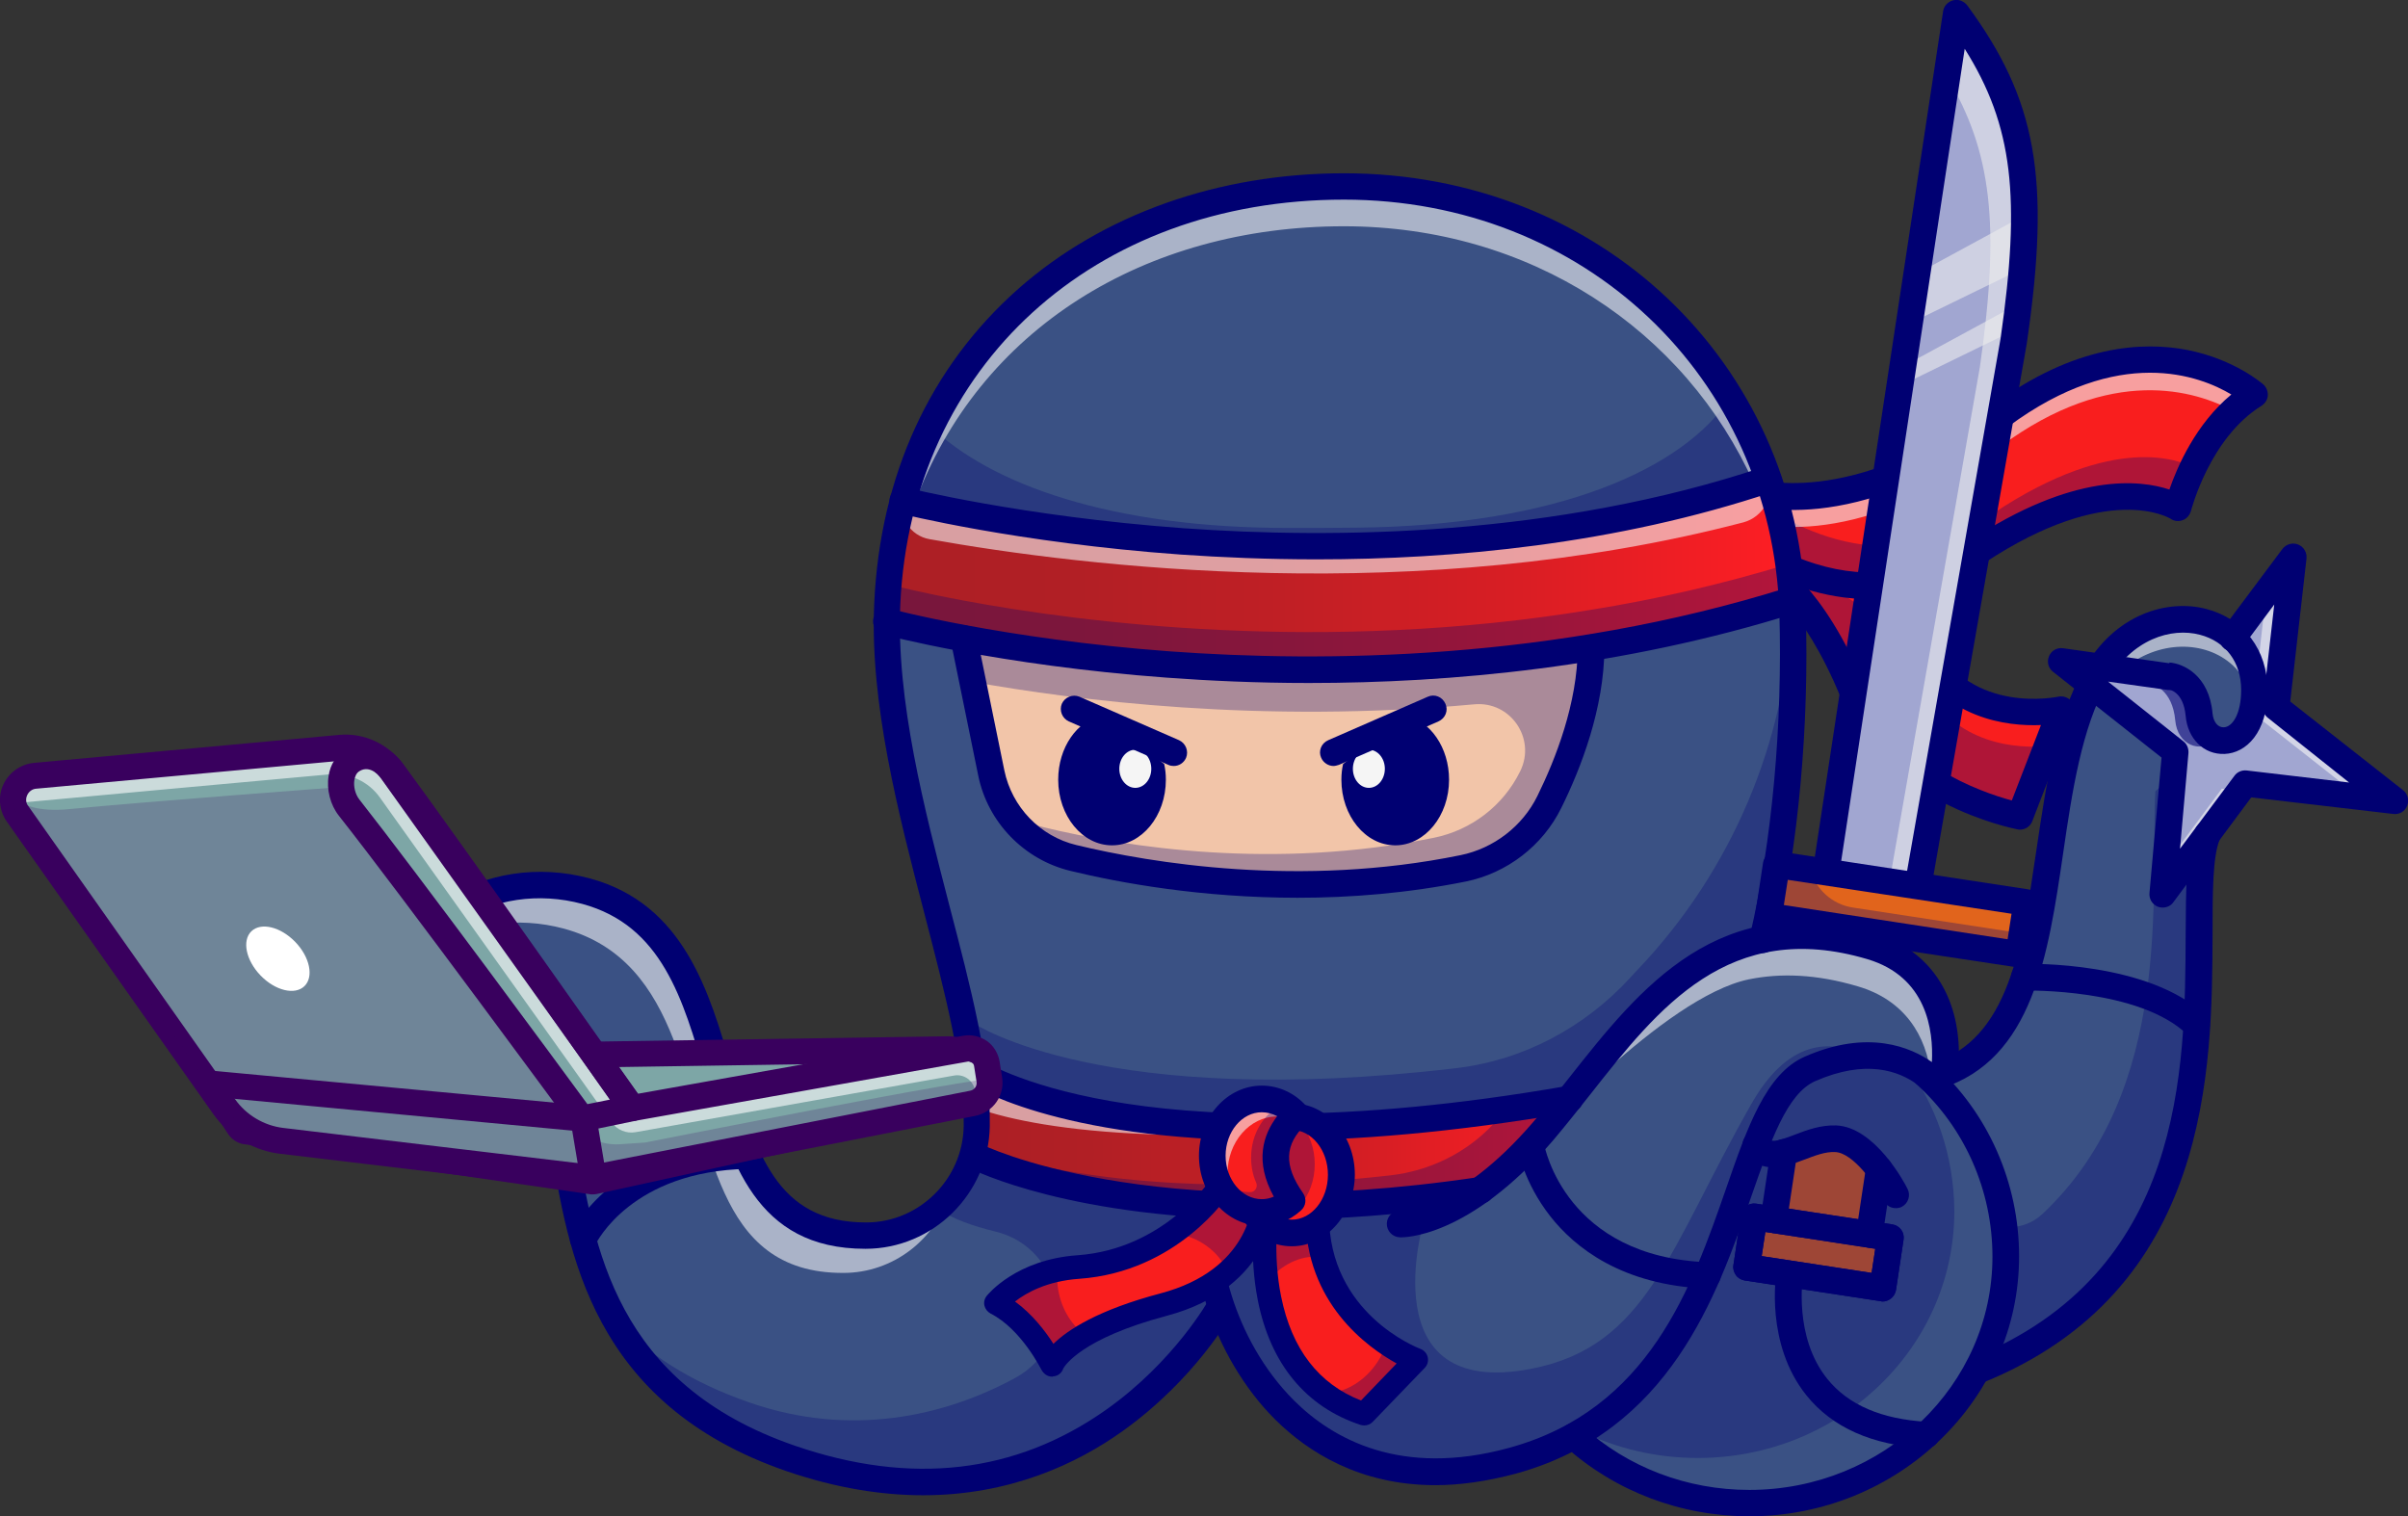 <svg xmlns="http://www.w3.org/2000/svg" xmlns:xlink="http://www.w3.org/1999/xlink" id="Layer_1" x="0px" y="0px" viewBox="0 0 858.8 540.8" style="enable-background:new 0 0 858.8 540.8;" xml:space="preserve"><rect x="0" y="0" width="858.8" height="540.8" fill="#333333" stroke="none"/><style type="text/css">	.st0{fill:#F91E1E;}	.st1{opacity:0.3;}	.st2{fill:#000072;}	.st3{opacity:0.6;}	.st4{fill:#F5F5F5;}	.st5{fill:#3A5184;}	.st6{fill:#A1A6D1;}	.st7{fill:#EDEDED;}	.st8{fill:#E1641C;}	.st9{fill:url(#SVGID_1_);}	.st10{fill:url(#SVGID_00000018202421590163655540000003085344043288480646_);}	.st11{fill:#F2C5A9;}	.st12{fill:#7DA6A6;}	.st13{fill:#39005E;}	.st14{fill:#FFFFFF;}	.st15{opacity:0.2;}</style><g>	<g>		<g>			<g>				<path class="st0" d="M650.2,196.6c0,0,19.3,4.9,35.1,34.6c15.8,29.6,49.9,21.9,49.9,21.9l-14.7,38.1c0,0-44.9-8.5-59.5-44.1     c-14.6-35.6-30.4-43.7-30.4-43.7"></path>			</g>			<g class="st1">				<path class="st2" d="M720.4,291.1l9.7-25c-10.1,0.9-32.8,0-44.8-22.6c-15.8-29.6-35.1-34.6-35.1-34.6l-9.5,3.3     c5.7,6.5,13.1,17.4,20.3,34.7C675.5,282.6,720.4,291.1,720.4,291.1z"></path>			</g>			<g>				<path class="st2" d="M720.4,295.9c-0.3,0-0.6,0-0.9-0.1c-1.9-0.4-47.6-9.4-63-47c-13.6-33.1-28-41.2-28.2-41.3     c-2.3-1.2-3.2-4.1-2-6.4c1.2-2.3,4.1-3.2,6.4-2c0.7,0.4,17.5,9.3,32.6,46.1c11,26.9,41.4,37.4,52.2,40.3l10.4-26.9     c-12.1,0.5-34.6-2.1-46.9-25.2c-14.4-27.1-31.9-32.2-32.1-32.2c-2.5-0.7-4-3.3-3.4-5.8c0.7-2.5,3.2-4,5.8-3.4     c0.9,0.2,21.5,5.8,38.1,37c13.9,26.1,44.3,19.5,44.6,19.5c1.7-0.4,3.5,0.2,4.7,1.5s1.5,3.2,0.8,4.8l-14.7,38.1     C724.1,294.7,722.4,295.9,720.4,295.9z"></path>			</g>			<g>				<path class="st0" d="M619.9,192.1c0,0,40.6,34.4,85,5c48.2-31.9,71.7-15.8,71.7-15.8s6.7-27.8,27.3-40.5c0,0-36.4-32.5-90.5,7.6     c-54.1,40-90.1,26.6-90.1,26.6"></path>			</g>			<g class="st1">				<g>					<path class="st2" d="M711.2,182.9c-44.5,29.5-85-5-85-5l0.4-2c-2.1-0.5-3.2-0.9-3.2-0.9l-3.5,17.1c0,0,40.6,34.4,85,5      c48.2-31.9,71.7-15.8,71.7-15.8s1.6-6.5,5.5-14.6C777.7,164.3,754.3,154.3,711.2,182.9z"></path>				</g>			</g>			<g class="st3">				<path class="st4" d="M623.4,185.8c0,0,36,13.4,90.1-26.6c39.6-29.3,69.7-19.8,83-12.6c2.3-2.1,4.8-4.1,7.5-5.8     c0,0-36.4-32.5-90.5,7.6c-54.1,40-90.1,26.6-90.1,26.6l-3.5,17.1c0,0,0.7,0.6,1.9,1.5L623.4,185.8z"></path>			</g>			<g>				<path class="st2" d="M666.9,213.7c-8.6,0-16.3-1.6-22.6-3.5c-16.4-5.2-27-14.1-27.5-14.5c-2-1.7-2.2-4.7-0.5-6.7     c1.7-2,4.7-2.2,6.7-0.6l0,0c0.1,0.1,9.8,8.2,24.5,12.7c19.3,6,37.7,3.2,54.8-8.1c37.4-24.8,61.2-21.8,71.4-18.4     c2.8-8.1,9.4-23.4,22.1-33.9c-11.2-6.7-40-17.8-79.5,11.4c-55.5,41.1-93,27.9-94.5,27.3c-2.5-0.9-3.7-3.7-2.8-6.1     c0.9-2.5,3.7-3.7,6.1-2.8c0.3,0.1,34.6,11.8,85.6-26c29.3-21.7,53.8-22.7,69.3-19.7c16.9,3.3,26.8,12,27.2,12.3     c1.1,1,1.7,2.5,1.6,4s-1,2.8-2.2,3.6c-18.6,11.5-25.1,37.3-25.2,37.5c-0.4,1.5-1.5,2.8-2.9,3.3c-1.5,0.6-3.1,0.4-4.4-0.5     c-0.2-0.1-22-13.6-66.4,15.8C693.1,210.6,679.1,213.7,666.9,213.7z"></path>			</g>			<g>				<path class="st5" d="M787.2,297.6C775.6,326,810,446.7,704.9,488.9c6.7-12.2,10.4-26.1,10.4-40.9c0-12.7-2.7-25-7.6-36     c-4.6-10.4-11.2-19.7-19.4-27.5l2.5-0.9c47.5-14.9,32.3-94.4,54.9-139.5l30.2,23.8l-4.5,50.9L787.2,297.6z"></path>			</g>			<g class="st1">				<g>					<path class="st2" d="M771.3,318.9l3.8-42.3c-2,1.9-4.2,3.8-6.4,5.6c-1.9,35.7,7,106.4-40.3,150.8c-4.1,3.8-9.1,5.1-13.8,4.5      c0.4,3.5,0.7,7,0.7,10.6c0,14.8-3.8,28.7-10.4,40.9C810,446.7,775.6,326,787.2,297.6L771.3,318.9z"></path>				</g>			</g>			<g>				<path class="st5" d="M803.9,246.2c0,22.7-18.6,22.1-19.8,8.8c-1-11.2-8.1-13.3-10.3-13.7h0l-0.4-0.1l-0.2,0l-23.9-3.4     c13-19.3,35.2-21,46.9-10.3C800.9,231.9,803.9,238.2,803.9,246.2z"></path>			</g>			<g class="st3">				<path class="st4" d="M796.2,237.2c3.7,3.4,6.4,8.2,7.3,14c0.2-1.5,0.4-3.2,0.4-5.1c0-8-3-14.3-7.7-18.6     c-11.7-10.8-33.9-9-46.9,10.3l7.6,1.1C769.8,228,786.6,228.4,796.2,237.2z"></path>			</g>			<g>				<path class="st6" d="M854.1,285.6l-53.3-6.2l-13.5,18.2v0l-15.9,21.4l4.5-50.9l-30.2-23.8c0.5-1.1,1.1-2.1,1.7-3.2     c0.6-1.1,1.3-2.2,1.9-3.2h0l23.9,3.4l0.2,0l0.4,0.1h0c2.2,0.4,9.3,2.5,10.3,13.7c1.2,13.3,19.8,13.9,19.8-8.8     c0-8-3-14.3-7.7-18.6l0,0l21.6-28.9l-6.1,53.6L854.1,285.6z"></path>			</g>			<g class="st3">				<g>					<polygon class="st4" points="808.2,211.6 803.4,254.3 841.3,284.1 854.1,285.6 811.8,252.3 817.8,198.7      "></polygon>				</g>				<g>					<path class="st2" d="M764.9,243.2l0.2,0l0.4,0.1h0c2.2,0.4,9.3,2.5,10.3,13.7c0.8,8.7,8.9,11.9,14.5,6.9      c-3.2-1.1-5.7-4.2-6.1-8.8c-1-11.2-8.1-13.3-10.3-13.7h0l-0.4-0.1l-0.2,0l-23.9-3.4h0c-0.6,0.9-1.2,1.9-1.8,2.9L764.9,243.2z"></path>				</g>				<g>					<polygon class="st4" points="792.4,281.3 778.9,299.5 778.9,299.5 772.3,308.4 771.3,318.9 787.2,297.6 787.2,297.5       798.8,282.1      "></polygon>				</g>			</g>			<g>				<path class="st2" d="M783.5,370.4c-1.2,0-2.4-0.4-3.3-1.3c-17.1-16.7-57.6-15.8-58.1-15.8c-2.7,0-4.8-2-4.9-4.6s2-4.8,4.6-4.9     c1.8-0.1,44.9-1,64.9,18.5c1.9,1.8,1.9,4.8,0.1,6.7C785.9,369.9,784.7,370.4,783.5,370.4z"></path>			</g>			<g>				<path class="st2" d="M704.9,493.7c-1.9,0-3.7-1.1-4.4-3c-1-2.4,0.2-5.2,2.6-6.2c76-30.5,76.2-103.1,76.4-151.2     c0.1-16.6,0.1-29.7,3.4-37.6c1-2.4,3.8-3.6,6.2-2.6c2.4,1,3.6,3.8,2.6,6.2c-2.6,6.2-2.6,19.1-2.6,34     c-0.2,47.6-0.4,127.1-82.3,160C706.1,493.6,705.5,493.7,704.9,493.7z"></path>			</g>			<g>				<path class="st2" d="M690.8,388.4c-2,0-3.9-1.3-4.5-3.3c-0.8-2.5,0.6-5.2,3.1-6c27-8.5,31.8-41.3,36.9-76.1     c3.4-22.8,6.8-46.4,16.9-64.4c11.2-19.8,30-25,43.7-21.4c13.4,3.5,21.8,14.6,21.8,28.9c0,15.3-7.7,22.5-15.3,22.8     c-7.4,0.3-13.2-5.4-13.9-13.6c-0.8-8.5-5.6-9.4-6.5-9.5l0.4-4.7l0.3-4.8c4.8,0.3,14.2,4.4,15.4,18.2c0.3,3,1.9,5,4,4.9     c3.1-0.1,6.2-4.8,6.2-13.3c0-9.9-5.5-17.3-14.7-19.7c-10.2-2.7-24.3,1.5-33,16.9c-9.2,16.4-12.6,39.1-15.8,61.1     c-5.3,36.2-10.8,73.5-43.5,83.8C691.8,388.4,691.3,388.4,690.8,388.4z"></path>			</g>			<g>				<path class="st2" d="M771.3,323.7c-0.6,0-1.1-0.1-1.7-0.3c-2-0.8-3.2-2.8-3-4.9l4.3-48.3l-38.7-30.6c-1.7-1.3-2.3-3.6-1.4-5.6     c0.8-2,2.9-3.1,5-2.8l38.2,5.4c0,0,0.1,0,0.1,0l0.3,0c2.4,0.3,4.2,2.3,4.2,4.7c0,2.6-2.1,4.8-4.8,4.8c-0.2,0-0.5,0-0.7,0     l-0.5-0.1c0,0-0.1,0-0.1,0l-20.7-2.9l26.9,21.3c1.3,1,1.9,2.6,1.8,4.2l-3,34.1l19.4-26c1-1.4,2.7-2.1,4.4-1.9l36.5,4.3     L808.8,256c-1.3-1-2-2.6-1.8-4.3l4.1-36.1l-11,14.8c-1.6,2.1-4.6,2.5-6.7,1c-2.1-1.6-2.5-4.6-1-6.7l21.6-28.9     c1.3-1.7,3.6-2.4,5.6-1.6c2,0.8,3.2,2.8,3,5l-5.8,51l40.2,31.6c1.7,1.3,2.3,3.6,1.5,5.6c-0.8,2-2.8,3.2-5,2.9l-50.6-5.9     l-27.8,37.4C774.3,323,772.8,323.7,771.3,323.7z"></path>			</g>			<g>				<path class="st6" d="M681,333.4l-32.4-4.9L697.7,4.8c23.6,32.1,28.9,58,20.4,116.7L681,333.4z"></path>			</g>			<g>				<path class="st6" d="M681,333.4l-32.4-4.9L697.7,4.8c23.6,32.1,28.9,58,20.4,116.7L681,333.4z"></path>			</g>			<g class="st3">				<g>					<path class="st7" d="M722,76.8l-38.3,20.8l-2.7,17.8l40.2-19.6C721.7,89,722,82.7,722,76.8z"></path>				</g>			</g>			<g class="st3">				<g>					<path class="st7" d="M679.6,130.2l-1.1,7l41-20c0.4-3.2,0.7-6.2,1-9.2L679.6,130.2z"></path>				</g>			</g>			<g class="st3">				<g>					<path class="st7" d="M697.7,4.8l-3.4,22.4c16.1,26.9,19.1,53.1,11.8,103.8l-35.3,200.9l10.1,1.5l37.2-211.9      C726.7,62.7,721.4,36.8,697.7,4.8z"></path>				</g>			</g>			<g>				<path class="st2" d="M681,338.1c-0.2,0-0.5,0-0.7-0.1l-32.4-4.9c-1.2-0.2-2.4-0.9-3.1-1.9c-0.7-1-1.1-2.3-0.9-3.5L693,4     c0.3-1.9,1.7-3.4,3.6-3.9c1.9-0.5,3.8,0.3,5,1.8c24.8,33.7,29.8,61.7,21.3,120.2c0,0,0,0.1,0,0.1l-37.2,212     C685.3,336.5,683.3,338.1,681,338.1z M654,324.5l23.1,3.5l36.4-207.3c7.2-50.2,4.5-75.8-12.8-103.3L654,324.5z"></path>			</g>			<g>				<polygon class="st8" points="674.2,441.4 671.5,459.4 638.3,454.4 622.9,452 625.6,434 632.6,435.1 666.6,440.2 666.6,440.3          "></polygon>			</g>			<g class="st1">				<polygon class="st2" points="674.2,441.4 671.5,459.4 638.3,454.4 622.9,452 625.6,434 632.6,435.1 666.6,440.2 666.6,440.3          "></polygon>			</g>			<g>				<path class="st5" d="M687,511.8c-16.4,15-38.6,24.3-63.1,24.3c-24.2,0-46.2-9-62.6-23.8c24.4-13.4,38.1-35.2,47.7-57.3     c7.1-16.4,12-33,17.2-46.4c2.7,3.6,6.2,3.7,10.1,2.6l-3.6,24l-7-1.1l-2.7,18l15.4,2.3C638.3,454.4,629.2,508.7,687,511.8z"></path>			</g>			<g>				<path class="st8" d="M670.2,417.1l-3.5,23.1l-34-5.2l3.6-24c5.5-1.5,11.8-5.2,18.4-4.9C660.6,406.5,666.2,411.9,670.2,417.1z"></path>			</g>			<g class="st1">				<path class="st2" d="M670.2,417.1l-3.5,23.1l-34-5.2l3.6-24c5.5-1.5,11.8-5.2,18.4-4.9C660.6,406.5,666.2,411.9,670.2,417.1z"></path>			</g>			<g>				<path class="st5" d="M715.4,448.1c0,25.1-10.9,47.7-28.4,63.7h0c-57.8-3.1-48.7-57.4-48.7-57.4l33.2,5l2.7-18l-7.6-1.1v0     l3.5-23.1c-4-5.2-9.6-10.6-15.5-10.9c-6.6-0.3-12.9,3.5-18.4,4.9c-3.9,1.1-7.4,0.9-10.1-2.6c5.2-13.3,10.8-23.4,19.3-27.2     c20.5-9.1,34.1-3.4,41.2,1.8l0,0C704.6,399.1,715.4,422.7,715.4,448.1z"></path>			</g>			<g class="st1">				<path class="st2" d="M679.2,378.9c-7.7-3.1-18.9-4.2-33.7,2.4c-3.9,1.7-7.2,4.8-10.1,8.9c-3.5,4.8-6.4,11.1-9.2,18.3     c-3.4,8.7-6.7,18.7-10.5,29.2c-2,5.7-4.2,11.4-6.7,17.2c-9.2,21.2-22.2,42.2-44.8,55.7c12.4,6,26.4,9.4,41.3,9.4     c24.5,0,46.7-9.2,63.1-24.3h0c17.5-16,28.4-38.6,28.4-63.7C696.9,412.3,690.5,393.8,679.2,378.9z M671.5,459.4l-33.2-5     l-15.4-2.3l2-12.9l0.8-5.1l7,1.1l3.6-23.9c4.4-1.2,9.4-3.9,14.7-4.7c1.2-0.2,2.5-0.3,3.7-0.2c5.9,0.2,11.5,5.7,15.5,10.9     l-3.5,23.2v0l7.6,1.1L671.5,459.4z"></path>			</g>			<g>				<line class="st7" x1="626.2" y1="408.5" x2="626.1" y2="408.5"></line>			</g>			<g>				<path class="st7" d="M670.2,417.1c3.6,4.7,5.9,9.1,5.9,9.1"></path>			</g>			<g>				<path class="st7" d="M347,381.7C347,381.7,347,381.7,347,381.7"></path>			</g>			<g>				<path class="st5" d="M609,454.9c-9.6,22.1-23.3,43.9-47.7,57.3c-6.5,3.6-13.7,6.5-21.8,8.8c-59.5,16.3-92.3-21.2-103.9-55.1     c-4.8-14.1-6-27.6-3.8-36.3c26,1.4,58.1,0.5,96.5-5.2c5.4-3.9,11.4-9.1,17.8-16C545.9,408.5,553.6,452.8,609,454.9L609,454.9z"></path>			</g>			<g>				<path class="st5" d="M693.7,379.9c-0.2,3.4-4.2,5.3-7,3.2c0,0,0,0-0.1,0c-7.1-5.2-20.6-10.9-41.2-1.8     c-8.6,3.8-14.2,13.9-19.3,27.2c-5.3,13.4-10.1,30-17.2,46.4l0,0c-55.4-2.1-63-46.4-63-46.4c1.5-1.6,3-3.3,4.5-5.1     c3.1-3.7,6.3-7.5,9.4-11.5c18.9-23.8,38.2-50.4,68.6-56.8c11.3-2.3,24.1-1.9,38.9,2.5C687.4,343.5,695,360.7,693.7,379.9z"></path>			</g>			<g class="st1">				<path class="st2" d="M665.1,376.5c-5.6,0.1-12.2,1.5-19.6,4.8c-8.6,3.8-14.2,13.9-19.3,27.2c-5.2,13.4-10.1,30-17.2,46.4     c-9.6,22.1-23.3,43.9-47.7,57.3c-6.5,3.6-13.7,6.5-21.8,8.8c-59.5,16.3-92.3-21.2-103.9-55.1c-4.8-14.1-6-27.6-3.8-36.3     c22.3,1.2,49.1,0.8,80.5-3c-2.9,5.3-4.4,8.5-4.4,8.5s-19.5,64.3,38.2,53.1c41.5-8,49.3-43,78.2-93.9     C637.3,371,652.5,370.3,665.1,376.5z"></path>			</g>			<g class="st3">				<path class="st4" d="M667.4,337.6c-14.9-4.4-27.7-4.8-38.9-2.5c-30.4,6.4-49.7,33-68.6,56.8c-3.1,3.9-6.2,7.8-9.4,11.5     c-1.5,1.8-3.1,3.5-4.5,5.1c0,0,47.3-52.9,77.7-59.2c11.3-2.3,24.1-1.9,38.9,2.5c16.4,4.8,24.5,17.3,26.1,32.2     c2.4,0.4,4.9-1.3,5.1-4C695,360.7,687.4,343.5,667.4,337.6z"></path>			</g>			<g>				<path class="st7" d="M431.8,429.1c0,0.2-0.1,0.3-0.1,0.5"></path>			</g>			<g>				<path class="st7" d="M499.4,436.5c0,0,11.4,0.5,28.7-12.1"></path>			</g>			<g>				<path class="st5" d="M630.6,170.9c-145.1,48.6-306.6,8-308.6,7.5c18.8-70,81.4-112,157.3-112     C550.7,66.5,609.2,109.1,630.6,170.9z"></path>			</g>			<g class="st1">				<path class="st2" d="M617,141.9c-16.4,25-60.9,45.6-133.4,46.3c-7.9,0.1-15.7,0.1-23.5,0.1c-63.9,0.1-106.9-15.6-128.3-36.3     c-4,8.3-7.3,17.2-9.9,26.5c2,0.5,163.5,41.1,308.6-7.5C627,160.7,622.5,151,617,141.9z"></path>			</g>			<g class="st3">				<path class="st4" d="M479.3,80.7c66.4,0,121.7,36.9,146.3,91.9c1.7-0.5,3.3-1.1,5-1.6c-21.3-61.8-79.9-104.4-151.3-104.4     c-75.9,0-138.5,42-157.3,112c0.2,0,1.6,0.4,4.2,1C349,117.4,408.3,80.7,479.3,80.7z"></path>			</g>			<g>				<linearGradient id="SVGID_1_" gradientUnits="userSpaceOnUse" x1="346.818" y1="406.001" x2="559.838" y2="406.001">					<stop offset="0" style="stop-color:#AC1F25"></stop>					<stop offset="0.195" style="stop-color:#B11F25"></stop>					<stop offset="0.435" style="stop-color:#C01F25"></stop>					<stop offset="0.699" style="stop-color:#D91E24"></stop>					<stop offset="0.979" style="stop-color:#FC1E24"></stop>					<stop offset="1" style="stop-color:#FF1E24"></stop>				</linearGradient>				<path class="st9" d="M559.8,391.9c-3.1,3.9-6.2,7.8-9.4,11.5c-1.5,1.8-3.1,3.5-4.5,5.1c-6.4,6.9-12.4,12-17.8,16     c-38.4,5.7-70.5,6.6-96.5,5.2v0c-56.6-3.1-84.2-17.4-84.2-17.4l-0.7-0.2c1-3.3,1.5-6.7,1.6-10.3c0.1-6.2-0.4-12.9-1.4-19.9     C348.1,382.5,403.6,419.2,559.8,391.9z"></path>			</g>			<g class="st3">				<path class="st4" d="M524.8,397.2C395.2,413.7,348,382.5,347,381.8c0.6,4.7,1.1,9.1,1.3,13.4     C372.2,403.8,429.1,410.8,524.8,397.2C526,395.7,523.5,398.8,524.8,397.2z"></path>			</g>			<g class="st1">				<path class="st2" d="M537.4,395.5c0,0-0.1,0.1-0.1,0.1c-1.5,1.8-3.1,3.5-4.5,5.1c-0.1,0.1-0.1,0.1-0.2,0.2     c-9.6,10.3-22.7,16.7-36.7,18.3c-30,3.4-55.8,3.9-77.3,2.7v0c-34.2-1.9-57.8-7.9-71.1-12.3c-0.2,0.8-0.4,1.6-0.6,2.4l0.7,0.2     c0,0,27.6,14.3,84.2,17.4v0c26,1.4,58.1,0.5,96.5-5.2c5.4-3.9,11.4-9.1,17.8-16c1.5-1.6,3-3.3,4.5-5.1c3.1-3.7,6.3-7.5,9.4-11.5     C552.1,393.3,544.7,394.4,537.4,395.5z"></path>			</g>			<g>				<path class="st5" d="M435.5,465.9c0,0-49.4,90.1-153.4,54.3c-47.9-16.5-65.6-47.5-74-78.2c0,0,13.6-29,58.4-29.8     c7.6,16.6,19.2,28.6,42.4,28.5c17.9,0,33.2-12.2,38-28.7l0.7,0.2c0,0,27.6,14.3,84.2,17.4v0     C429.5,438.4,430.7,451.8,435.5,465.9z"></path>			</g>			<g>				<path class="st5" d="M266.4,412.2C221.6,413,208,442,208,442c-12.9-46.7-4.4-92.9-48.6-86.2c-0.6,0.1-1.2,0.1-1.8,0.1     c-3.7,0-7.3-1.8-9.6-4.8c-3.3-4.4-3.2-10.5,0.3-14.8c3.8-4.7,8-8.3,12.3-11.2c14.2-9.4,32-11.7,48.4-7.3     C251.7,329.5,251.4,379.7,266.4,412.2z"></path>			</g>			<g>				<path class="st5" d="M431.6,429.6L431.6,429.6c-56.6-3.1-84.2-17.4-84.2-17.4l-0.7-0.2c-4.8,16.5-20.1,28.7-38,28.7     c-23.2,0-34.8-12-42.4-28.5c-15-32.5-14.7-82.7-57.3-94.3c-16.5-4.5-34.2-2.2-48.4,7.3c-4.3,2.8-8.5,6.5-12.3,11.2     c-3.5,4.3-3.6,10.4-0.3,14.8c2.3,3,5.9,4.8,9.6,4.8c0.6,0,1.2,0,1.8-0.1c44.1-6.7,35.6,39.4,48.6,86.2     c8.5,30.7,26.2,61.7,74,78.2c104,35.9,153.4-54.3,153.4-54.3C430.7,451.8,429.5,438.4,431.6,429.6z"></path>			</g>			<g class="st1">				<path class="st2" d="M415,491.9c0.7-0.7,1.4-1.4,2-2c0,0,0.1-0.1,0.1-0.1c2-2.1,3.9-4.2,5.6-6.1c0,0,0,0,0.1-0.1     c0.5-0.6,1.1-1.2,1.6-1.8c0,0,0.1-0.1,0.1-0.1c1.6-1.9,3-3.7,4.2-5.3c0,0,0-0.1,0.1-0.1c0.4-0.5,0.7-1,1.1-1.5     c0-0.1,0.1-0.1,0.1-0.2c0.4-0.5,0.7-1,1-1.4c0,0,0,0,0,0c0.7-1,1.3-1.8,1.8-2.6c0,0,0.1-0.1,0.1-0.1c0.2-0.3,0.4-0.6,0.6-0.9     c0-0.1,0.1-0.1,0.1-0.2c0.2-0.3,0.4-0.6,0.5-0.8c0,0,0-0.1,0.1-0.1c0.4-0.6,0.6-1.1,0.9-1.4c0,0,0-0.1,0.1-0.1     c0.1-0.1,0.2-0.3,0.2-0.4c0,0,0-0.1,0.1-0.1c0.1-0.1,0.1-0.2,0.1-0.2c0,0,0,0,0-0.1c0,0,0-0.1,0-0.1c-4.8-14.1-6-27.6-3.8-36.3     v0c-1.6-0.1-3.1-0.2-4.7-0.3c-0.5,0-1-0.1-1.4-0.1c-1.1-0.1-2.2-0.2-3.2-0.2c-0.5,0-1-0.1-1.5-0.1c-1.4-0.1-2.8-0.2-4.2-0.4     c0,0,0,0,0,0l0,0c-46.4-4.5-69.1-16.3-69.1-16.3l-0.7-0.2c-2.2,7.5-6.5,14.1-12.3,19.1c5.2,3.5,12.3,6,20.1,7.9     c25.3,6,30.1,39.9,7.2,52.3c-25.2,13.7-58.7,21.2-94.5,8.8c-21.5-7.4-36.9-17.7-48.1-29.6c11.2,20.2,29.8,38.4,62.8,49.8     c39.3,13.5,70.7,9.1,94.7-1.6c0,0,0,0,0,0c0,0,0,0,0,0c1.2-0.5,2.3-1.1,3.4-1.6c0.2-0.1,0.3-0.2,0.5-0.2c1-0.5,2-1,3-1.5     c0.1-0.1,0.3-0.1,0.4-0.2c3.4-1.8,6.6-3.7,9.6-5.7c0.1-0.1,0.2-0.1,0.3-0.2c0.9-0.6,1.8-1.2,2.7-1.9c0.1-0.1,0.2-0.1,0.3-0.2     c2.9-2.1,5.7-4.2,8.3-6.3c0.1,0,0.1-0.1,0.2-0.1c0.8-0.7,1.6-1.4,2.4-2c0.1,0,0.1-0.1,0.2-0.1     C410.5,496.3,412.8,494.1,415,491.9C414.9,492,415,491.9,415,491.9z"></path>			</g>			<g class="st3">				<g>					<path class="st4" d="M152.7,338.5c14.2-9.4,32-11.7,48.4-7.3c42.6,11.6,42.3,61.8,57.3,94.3c7.6,16.6,19.2,28.6,42.4,28.5      c17.8,0,32.9-12,37.8-28.2c-7.3,8.4-18,13.8-29.9,13.8c-23.2,0-34.8-12-42.4-28.5c-15-32.5-14.7-82.7-57.3-94.3      c-16.5-4.5-34.2-2.2-48.4,7.3c-4.3,2.8-8.5,6.5-12.3,11.2c-2,2.5-2.9,5.7-2.6,8.7C148,341.9,150.4,340.1,152.7,338.5z"></path>				</g>			</g>			<g>									<linearGradient id="SVGID_00000119803094020516222170000014498536348919353735_" gradientUnits="userSpaceOnUse" x1="316.231" y1="204.946" x2="638.98" y2="204.946">					<stop offset="0" style="stop-color:#AC1F25"></stop>					<stop offset="0.195" style="stop-color:#B11F25"></stop>					<stop offset="0.435" style="stop-color:#C01F25"></stop>					<stop offset="0.699" style="stop-color:#D91E24"></stop>					<stop offset="0.979" style="stop-color:#FC1E24"></stop>					<stop offset="1" style="stop-color:#FF1E24"></stop>				</linearGradient>				<path style="fill:url(#SVGID_00000119803094020516222170000014498536348919353735_);" d="M639,214.2     c-24.1,7.5-48.1,13-71.5,16.8c-95.4,15.7-181.4,4.6-223.7-3.3c-17.1-3.2-27.1-5.8-27.6-6c0-2.2,0.1-4.4,0.2-6.6     c0.6-13,2.5-25.2,5.6-36.7c2,0.5,163.5,41.1,308.6-7.5C635.3,184.5,638.1,199,639,214.2z"></path>			</g>			<g class="st3">				<path class="st4" d="M630.6,170l0-0.1c-145.1,48.6-306.6,8-308.6,7.5c0,0,0,0.1,0,0.1c-1.8,6.7,2.6,13.6,9.5,14.8     c54.7,9.8,174.1,24.4,290.3-6C628.8,184.4,633,177,630.6,170z"></path>			</g>			<g class="st1">				<path class="st2" d="M567.4,217.5c-95.4,15.7-181.4,4.6-223.7-3.3c-15-2.8-24.5-5.2-26.9-5.8c-0.2,2.2-0.3,4.5-0.4,6.8     c-0.1,2.2-0.2,4.4-0.2,6.6c0.5,0.1,10.4,2.8,27.6,6c42.3,7.9,128.3,19,223.7,3.3c23.4-3.9,47.5-9.3,71.5-16.8     c-0.2-4.4-0.7-8.8-1.3-13.1C614.1,208.4,590.5,213.8,567.4,217.5z"></path>			</g>			<g>				<path class="st5" d="M628.5,335.1c-30.4,6.4-49.7,33-68.6,56.8c-156.3,27.3-211.7-9.4-212.9-10.2v0c-6.3-45.1-31.1-106-30.7-160     c0.5,0.1,10.4,2.8,27.6,6l9.8,48c3,14.9,14.4,26.7,29.2,30.3c29.5,7.1,82.1,15.3,139,3.7c13.3-2.7,24.7-11.4,30.7-23.6     c7-14.1,14.8-34.5,14.9-55c23.4-3.9,47.5-9.3,71.5-16.8c0.1,1.3,0.1,2.5,0.2,3.8C640.4,256.7,636.8,299.8,628.5,335.1z"></path>			</g>			<g class="st1">				<path class="st2" d="M639.1,216.6C639,216.6,639.2,216.6,639.1,216.6c-2.1,48-21.5,93.9-54.8,129c-0.9,0.9-1.7,1.8-2.6,2.8     c-16.4,18-38.4,29.8-62.6,32.6C393.8,395.8,348,365.5,347,364.8v0c-5.6-40.4-26.1-93.5-30.1-142.8c-0.4-0.1-0.6-0.2-0.7-0.2     c-0.4,53.9,24.5,114.8,30.7,160v0c1.1,0.8,56.6,37.5,212.9,10.2c18.9-23.8,38.2-50.4,68.6-56.8     C636.9,299.4,640.5,255.6,639.1,216.6z"></path>			</g>			<g>				<line class="st7" x1="628.5" y1="335.1" x2="628.5" y2="335.1"></line>			</g>			<g>				<path class="st7" d="M322,178.5C322,178.5,322,178.5,322,178.5"></path>			</g>			<g>				<path class="st7" d="M316.2,221.8C316.2,221.8,316.2,221.8,316.2,221.8"></path>			</g>			<g>				<path class="st11" d="M567.4,231c-0.1,20.5-7.9,40.9-14.9,55c-6,12.2-17.4,20.9-30.7,23.6c-56.9,11.6-109.5,3.4-139-3.7     c-14.8-3.5-26.2-15.3-29.2-30.3l-9.8-48C386,235.6,472,246.7,567.4,231z"></path>			</g>			<g class="st1">				<path class="st2" d="M567.1,237.9c0.1-1,0.2-2,0.2-3c0.1-1.3,0.1-2.5,0.1-3.8c-2.3,0.4-4.5,0.7-6.8,1.1     c-1.5,0.2-3.1,0.5-4.6,0.7c-90.8,13-171.7,2.5-212.2-5l3.1,15.3c36.7,6.6,102.9,15,178.9,8c12.9-1.2,22.1,12.2,16.4,23.8     c0,0.1-0.1,0.2-0.1,0.2c-6,12.2-17.4,20.9-30.7,23.6c-56.9,11.6-109.5,3.4-139-3.7c-5-1.2-9.5-3.3-13.6-6.2     c5.4,8.5,13.9,14.7,24,17.1c29.5,7.1,82.1,15.3,139,3.7c13.3-2.7,24.7-11.4,30.7-23.6c6.1-12.4,12.9-29.6,14.5-47.5     C567.1,238.3,567.1,238.1,567.1,237.9z"></path>			</g>			<g>				<path class="st2" d="M687,516.5c-0.1,0-0.2,0-0.3,0c-19-1-33.3-7.4-42.5-18.9c-14.7-18.4-10.8-43-10.6-44     c0.4-2.6,2.9-4.3,5.5-3.9c2.6,0.4,4.3,2.9,3.9,5.5c0,0.3-3.4,21.6,8.7,36.6c7.5,9.3,19.4,14.4,35.5,15.3c2.6,0.1,4.6,2.4,4.5,5     C691.6,514.6,689.5,516.5,687,516.5z"></path>			</g>			<g>				<path class="st2" d="M671.5,464.2c-0.2,0-0.5,0-0.7-0.1l-48.6-7.4c-1.2-0.2-2.4-0.9-3.1-1.9c-0.7-1-1.1-2.3-0.9-3.5l2.7-18     c0.4-2.6,2.8-4.4,5.4-4l48.6,7.4c2.6,0.4,4.4,2.8,4,5.4l-2.7,18c-0.2,1.2-0.9,2.4-1.9,3.1C673.5,463.8,672.5,464.2,671.5,464.2z      M628.3,448l39.2,6l1.3-8.6l-39.2-6L628.3,448z"></path>			</g>			<g>				<path class="st2" d="M671.5,464.2c-0.2,0-0.5,0-0.7-0.1l-48.6-7.4c-1.2-0.2-2.4-0.9-3.1-1.9c-0.7-1-1.1-2.3-0.9-3.5l2.7-18     c0.4-2.6,2.8-4.4,5.4-4l48.6,7.4c2.6,0.4,4.4,2.8,4,5.4l-2.7,18c-0.2,1.2-0.9,2.4-1.9,3.1C673.5,463.8,672.5,464.2,671.5,464.2z      M628.3,448l39.2,6l1.3-8.6l-39.2-6L628.3,448z"></path>			</g>			<g>				<path class="st2" d="M623.9,540.8c-24.5,0-47.9-8.9-65.8-25c-2-1.8-2.1-4.8-0.3-6.7c1.8-2,4.8-2.1,6.7-0.3     c16.1,14.6,37.2,22.6,59.4,22.6c47.8,0,86.7-37.3,86.7-83.2c0-23.6-9.9-46-27.1-61.5c-2-1.8-2.1-4.8-0.4-6.7     c1.8-2,4.8-2.1,6.7-0.4c19.2,17.2,30.3,42.2,30.3,68.5C720.1,499.2,676.9,540.8,623.9,540.8z"></path>			</g>			<g>				<path class="st2" d="M676.1,430.9c-1.7,0-3.4-0.9-4.2-2.6c-2.9-5.6-11-17.2-17.4-17.4c-3.5-0.2-7.3,1.3-11,2.7     c-6.3,2.4-15,5.7-21.1-2.3c-1.6-2.1-1.2-5.1,0.9-6.7c2.1-1.6,5.1-1.2,6.7,0.9c1.5,2,3.1,1.9,10.1-0.8c4.4-1.7,9.3-3.5,14.8-3.3     c13.7,0.6,24.3,20.3,25.4,22.6c1.2,2.3,0.3,5.2-2,6.4C677.6,430.8,676.8,430.9,676.1,430.9z"></path>			</g>			<g>				<path class="st2" d="M208,446.7c-0.7,0-1.4-0.1-2-0.5c-2.4-1.1-3.4-3.9-2.3-6.3c0.6-1.3,15.4-31.7,62.6-32.5c0,0,0.1,0,0.1,0     c2.6,0,4.7,2.1,4.8,4.7c0,2.6-2,4.8-4.7,4.8c-41,0.8-53.7,26-54.2,27.1C211.5,445.7,209.8,446.7,208,446.7z"></path>			</g>			<g>				<path class="st2" d="M609,459.6c-0.1,0-0.1,0-0.2,0c-30.4-1.2-47.2-14.7-55.9-25.8c-9.5-12.1-11.6-24-11.7-24.5     c-0.4-2.6,1.3-5.1,3.9-5.5c2.6-0.5,5,1.3,5.5,3.9c0.3,1.7,7.9,40.6,58.5,42.5c2.6,0.1,4.7,2.3,4.6,4.9     C613.6,457.6,611.5,459.6,609,459.6z"></path>			</g>			<g>				<path class="st2" d="M453.9,406.8c-77.7,0-108-20-109.7-21.2c-2.2-1.5-2.7-4.5-1.2-6.6c1.5-2.2,4.4-2.7,6.6-1.2     c0.2,0.1,13.9,9.2,46.4,14.9c30.1,5.3,82.8,8.6,163-5.4c2.6-0.4,5.1,1.3,5.5,3.9c0.5,2.6-1.3,5.1-3.9,5.5     C518,404,482.7,406.8,453.9,406.8z"></path>			</g>			<g>				<path class="st2" d="M453.5,435c-71.2,0-106.3-17.6-108.2-18.6c-2.3-1.2-3.2-4.1-2-6.4c1.2-2.3,4.1-3.2,6.4-2     c0.6,0.3,59.3,29.5,177.8,11.8c2.6-0.4,5,1.4,5.4,4c0.4,2.6-1.4,5-4,5.4C500.3,433.4,475.2,435,453.5,435z"></path>			</g>			<g>				<path class="st2" d="M511.9,529.7c-26.9,0-45.4-11.8-57-23.3c-23-22.8-32.9-59-27.7-78.5c0.7-2.5,3.3-4.1,5.8-3.4     c2.5,0.7,4.1,3.3,3.4,5.8c-3.8,14.3,3,47.2,25.2,69.3c13.6,13.5,37.9,27.4,76.6,16.8c50-13.7,65.2-57.4,77.4-92.5     c7.6-21.9,14.2-40.9,28-47c22.7-10,38-3.3,45.4,1.9c0.6-11.3-1.8-30.4-23-36.7c-49.3-14.6-74.5,17.3-98.8,48.2     c-4.3,5.4-8.7,11-13.1,16.2c-30.4,35.4-53.9,34.9-54.9,34.8c-2.6-0.1-4.7-2.3-4.6-5c0.1-2.6,2.3-4.6,4.9-4.6c0,0,0,0,0,0     c0.5,0,20.5-0.3,47.3-31.5c4.3-5,8.5-10.3,12.9-15.9c25.1-31.8,53.5-67.8,109-51.4c20.2,6,31.3,23.6,29.8,47.2     c-0.2,3.3-2.2,6.3-5.3,7.7c-3,1.4-6.6,1.1-9.3-0.9c-6.7-5-18.5-9.2-36.5-1.3c-10.1,4.4-16,21.6-22.9,41.4     c-12.2,35.3-29,83.5-83.9,98.6C530.1,528.4,520.6,529.7,511.9,529.7z"></path>			</g>			<g>				<g>					<path class="st0" d="M450.9,428.3c0,0-0.4,27.5-35.9,36.9c-35.5,9.4-39.8,21.4-39.8,21.4s-7.5-15.5-20-21.9      c0,0,9.1-11.5,29.4-12.9c33.4-2.4,50.5-28.7,50.5-28.7"></path>				</g>			</g>			<g class="st1">				<g>					<path class="st2" d="M377.2,458.6c-0.2-1.9-0.1-3.9,0.2-5.8c-15.3,3.2-22.3,12-22.3,12c12.5,6.4,20,21.9,20,21.9      s1.7-4.7,11.7-10.6C381.7,472.1,378.1,466.1,377.2,458.6z"></path>				</g>				<g>					<path class="st2" d="M437.9,453.5c12.7-11.4,13-25.2,13-25.2l-15.8-5.2c0,0-5.6,8.6-16.7,16.5c0.1,0.1,0.1,0.1,0.2,0.2      C427.3,441,434.3,445.9,437.9,453.5z"></path>				</g>			</g>			<g>				<path class="st2" d="M375.2,491c-1.6,0-3-1-3.8-2.5c-0.1-0.1-7.1-14.4-18.1-20c-1.1-0.6-1.9-1.6-2.2-2.8c-0.3-1.2,0-2.5,0.8-3.5     c0.4-0.5,10.5-13,32.4-14.5c30.8-2.2,47.1-26.6,47.3-26.8c1.3-1.9,3.8-2.5,5.8-1.2c1.9,1.3,2.5,3.8,1.2,5.8     c-0.7,1.1-18.6,28.1-53.7,30.6c-11.5,0.8-18.9,5-22.9,8.1c6.2,4.5,10.9,10.7,13.7,15.1c5.1-5,15.9-12.1,38.2-18     c31.8-8.4,32.8-32,32.8-33c0.1-2.3,1.9-4.1,4.2-4.1c0,0,0.1,0,0.1,0c2.3,0,4.1,1.9,4.1,4.2c0,0.3-0.9,30.8-39,40.9     c-30.5,8.1-36.4,17.9-36.9,18.8c-0.5,1.6-1.9,2.7-3.6,2.8C375.4,491,375.3,491,375.2,491z M379.1,488"></path>			</g>			<g>				<g>					<path class="st0" d="M451.7,432.5c0,0-8.9,57.5,34.8,71.8l18.6-19.3c0,0-35.3-13.2-35.3-51.5"></path>				</g>				<g class="st1">					<path class="st2" d="M469.1,448.2c0.9,0,1.7,0,2.6,0.1c-1.2-4.5-2-9.4-2-14.8l-18.1-1c0,0-1.7,11.2,0.1,25      C456,452,462.3,448.2,469.1,448.2z"></path>				</g>				<g class="st1">					<path class="st2" d="M494.4,479.1c-2.8,9.5-11.9,17.8-21.8,17.8c-0.1,0-0.2,0-0.4,0c4,3,8.7,5.6,14.3,7.4l18.6-19.3      C505.1,485,500.3,483.2,494.4,479.1z"></path>				</g>				<g>					<path class="st2" d="M486.5,508.4c-0.4,0-0.9-0.1-1.3-0.2c-19.4-6.4-32.1-21.7-36.6-44.4c-3.3-16.7-1.1-31.4-1-32      c0.4-2.3,2.5-3.8,4.8-3.5c2.3,0.4,3.8,2.5,3.5,4.8l0,0c0,0.1-2.1,14,1,29.3c3.8,18.8,13.4,31.2,28.5,37.1l12.7-13.2      c-10.5-5.8-32.5-21.6-32.5-52.8c0-2.3,1.9-4.2,4.2-4.2c2.3,0,4.2,1.9,4.2,4.2c0,34.9,31.3,47.1,32.6,47.6      c1.3,0.5,2.3,1.6,2.6,3c0.3,1.4-0.1,2.8-1.1,3.8l-18.6,19.3C488.7,508,487.6,508.4,486.5,508.4z"></path>				</g>			</g>			<g>				<path class="st2" d="M329.2,533.3c-14.6,0-30.9-2.5-48.7-8.6c-69.4-23.9-78-77.9-84.2-117.2c-5.5-34.6-9.3-51-36.1-46.9     c-6.1,0.9-12.2-1.6-15.9-6.6c-4.6-6.2-4.5-14.7,0.4-20.7c3.8-4.7,8.3-8.7,13.4-12.1c15-10,34.1-12.8,52.3-7.9     c33.5,9.1,42.6,40.4,50.6,68.1c8.5,29.3,15.8,54.6,47.8,54.6c0,0,0.1,0,0.1,0c18.9,0,34.5-15.4,34.8-34.4     c0.3-20.7-6.7-47.6-14.1-76.1c-9.1-35-19.5-74.7-17.8-110.5c2.1-45.5,19.9-84.2,51.5-112.1c30.1-26.5,71.3-41.1,116.1-41.1     c91,0,161.8,67.1,164.6,156.1c1.3,40.8-2.6,83.9-10.8,118.4c-0.6,2.6-3.2,4.1-5.7,3.5c-2.6-0.6-4.1-3.2-3.5-5.7     c8-33.7,11.8-75.9,10.6-115.9C631.7,134.4,565,71.2,479.3,71.2c-89.2,0-154.2,59.3-158.2,144.1c-1.6,34.4,8.6,73.3,17.5,107.7     c7.6,29.1,14.8,56.7,14.4,78.7c-0.4,24.1-20.3,43.7-44.3,43.7c0,0-0.1,0-0.1,0c-39.2,0-48.2-31.3-57-61.5     c-8-27.7-15.6-53.8-43.9-61.5c-15.6-4.2-31.8-1.8-44.5,6.6c-4.3,2.9-8.1,6.3-11.2,10.2c-2.1,2.6-2.2,6.3-0.2,9     c1.6,2.2,4.2,3.2,6.8,2.8c17-2.6,28.7,2,35.9,13.9c6.2,10.2,8.4,24.4,11,41c6.2,39,13.9,87.6,77.9,109.7     c41.5,14.3,78.8,10,111.1-12.8c24.3-17.2,36.5-39,36.6-39.2c1.3-2.3,4.2-3.1,6.5-1.9c2.3,1.3,3.1,4.2,1.9,6.5     c-0.5,1-13.2,23.7-39.1,42.2C384.2,522,360.3,533.3,329.2,533.3z"></path>			</g>			<g>				<path class="st2" d="M469.6,199.5c-17.6,0-33.9-0.7-48.4-1.7c-58.6-4.2-100-14.6-100.4-14.7c-2.5-0.6-4.1-3.2-3.4-5.8     c0.6-2.5,3.2-4.1,5.8-3.4c0.4,0.1,41.1,10.3,98.9,14.5c53.2,3.8,132.4,3.1,207-21.9c2.5-0.8,5.2,0.5,6,3c0.8,2.5-0.5,5.2-3,6     C576.2,194.2,518,199.5,469.6,199.5z"></path>			</g>			<g>				<path class="st2" d="M466.8,243.6c-18.6,0-35.6-0.8-50.6-1.9c-60.1-4.4-100.9-15.3-101.3-15.4c-2.5-0.7-4-3.3-3.4-5.8     c0.7-2.5,3.3-4,5.8-3.4c0.4,0.1,40.4,10.8,99.7,15.2c54.6,4,137.1,3.4,220.4-22.7c2.5-0.8,5.2,0.6,6,3.1c0.8,2.5-0.6,5.2-3.1,6     C578.5,238.1,517,243.6,466.8,243.6z"></path>			</g>			<g>				<path class="st2" d="M462.8,320.2c-34.3,0-63.4-5.3-81.1-9.6c-16.5-4-29.4-17.3-32.8-33.9l-9.8-48c-0.5-2.6,1.1-5.1,3.7-5.6     c2.6-0.5,5.1,1.1,5.6,3.7l9.8,48c2.7,13,12.7,23.5,25.7,26.6c26.6,6.4,79.9,15.3,137,3.6c11.8-2.4,22.1-10.3,27.4-21.1     c6.5-13.2,14.3-33.1,14.4-52.9c0-2.6,2.1-4.7,4.8-4.7c0,0,0,0,0,0c2.6,0,4.8,2.2,4.7,4.8c-0.1,21.6-8.4,43-15.4,57.1     c-6.6,13.4-19.3,23.2-34,26.2C501.9,318.6,481.6,320.2,462.8,320.2z"></path>			</g>			<g>				<path class="st2" d="M478.4,278.1c0,12.9,8.6,23.4,19.2,23.4c10.6,0,19.2-10.5,19.2-23.4c0-11.5-6.7-21-15.6-23l-22.2,17.4     C478.6,274.3,478.4,276.1,478.4,278.1z"></path>			</g>			<g>				<ellipse class="st4" cx="488.2" cy="274.2" rx="5.7" ry="6.8"></ellipse>			</g>			<g>				<path class="st2" d="M475.6,273.2c-1.8,0-3.6-1.1-4.4-2.9c-1.1-2.4,0-5.2,2.5-6.3l35.5-15.5c2.4-1.1,5.2,0,6.3,2.5     c1.1,2.4,0,5.2-2.5,6.3l-35.5,15.5C476.8,273,476.2,273.2,475.6,273.2z"></path>			</g>			<g>				<path class="st2" d="M415.8,278.1c0,12.9-8.6,23.4-19.2,23.4c-10.6,0-19.2-10.5-19.2-23.4c0-11.5,6.7-21,15.6-23l22.2,17.4     C415.6,274.3,415.8,276.1,415.8,278.1z"></path>			</g>			<g>				<ellipse class="st4" cx="404.9" cy="274.2" rx="5.7" ry="6.8"></ellipse>			</g>			<g>				<path class="st2" d="M418.6,273.2c-0.6,0-1.3-0.1-1.9-0.4l-35.5-15.5c-2.4-1.1-3.5-3.9-2.5-6.3c1.1-2.4,3.9-3.5,6.3-2.5     l35.5,15.5c2.4,1.1,3.5,3.9,2.5,6.3C422.2,272.1,420.5,273.2,418.6,273.2z"></path>			</g>			<g>				<path class="st0" d="M478.4,419c0,11.5-7.9,20.7-17.7,20.7c-9.8,0-17.7-9.3-17.7-20.7c0-11.5,7.9-20.7,17.7-20.7     C470.4,398.2,478.4,407.5,478.4,419z"></path>			</g>			<g class="st1">				<path class="st2" d="M468.9,415.2c0,11.5-7.9,20.7-17.7,20.7c-9.8,0-17.7-9.3-17.7-20.7c0-11.5,7.9-20.7,17.7-20.7     C461,394.5,468.9,403.7,468.9,415.2z"></path>			</g>			<g>				<path class="st2" d="M460.7,444.5c-12.4,0-22.5-11.4-22.5-25.5c0-14.1,10.1-25.5,22.5-25.5s22.5,11.4,22.5,25.5     C483.1,433,473,444.5,460.7,444.5z M460.7,403c-7.1,0-12.9,7.2-12.9,16c0,8.8,5.8,16,12.9,16c7.1,0,12.9-7.2,12.9-16     C473.6,410.2,467.8,403,460.7,403z"></path>			</g>			<g>				<path class="st0" d="M460.8,428.3c-3,2.6-6.7,4.2-10.8,4.2c-9.8,0-17.7-9.1-17.7-20.3s7.9-20.3,17.7-20.3     c4.8,0,9.2,2.2,12.4,5.8C453,406.5,452.7,416.7,460.8,428.3z"></path>			</g>			<g class="st3">				<path class="st4" d="M437.8,418.5c0-11.2,7.9-20.3,17.7-20.3c1.9,0,3.7,0.3,5.4,1c0.5-0.5,1-1,1.5-1.5     c-3.2-3.6-7.6-5.8-12.4-5.8c-9.8,0-17.7,9.1-17.7,20.3c0,7.2,3.3,13.5,8.2,17.1C438.8,426.2,437.8,422.5,437.8,418.5z"></path>			</g>			<g class="st1">				<path class="st2" d="M457.5,430.5c0.4-0.2,0.7-0.4,1.1-0.6c0.1-0.1,0.2-0.1,0.2-0.2c0.3-0.2,0.6-0.4,0.8-0.6     c0.4-0.3,0.7-0.6,1.1-0.9c-0.5-0.7-0.9-1.3-1.3-1.9c-0.2-0.4-0.5-0.8-0.7-1.1c-0.1-0.2-0.3-0.5-0.4-0.7c-0.3-0.5-0.5-1-0.8-1.5     c0-0.1-0.1-0.2-0.1-0.2c-0.3-0.6-0.5-1.1-0.7-1.7l0,0c-0.1-0.2-0.1-0.4-0.2-0.5c-0.2-0.5-0.4-1-0.5-1.5c0,0,0-0.1,0-0.1     c-0.5-1.5-0.8-3-0.9-4.5c0,0,0,0,0,0c0-0.4-0.1-0.9-0.1-1.3c0-0.1,0-0.3,0-0.4c0-0.4,0-0.8,0-1.2c0-0.1,0-0.3,0-0.4     c0.1-0.7,0.2-1.5,0.3-2.2c0-0.2,0.1-0.3,0.1-0.5c0.1-0.3,0.2-0.6,0.3-0.9c0.1-0.3,0.2-0.5,0.2-0.8c0.1-0.3,0.2-0.6,0.3-0.8     c0.1-0.3,0.3-0.6,0.4-0.9c0.1-0.2,0.2-0.5,0.3-0.7c0.3-0.5,0.5-1,0.9-1.5c0.1-0.2,0.2-0.3,0.3-0.5c0.2-0.4,0.5-0.7,0.8-1.1     c0.1-0.2,0.3-0.4,0.4-0.6c0.3-0.4,0.6-0.7,0.9-1.1c0.1-0.2,0.3-0.3,0.4-0.5c0.5-0.5,1-1,1.5-1.5c-0.4-0.4-0.8-0.9-1.3-1.3     c-0.1-0.1-0.3-0.2-0.4-0.4c-0.3-0.3-0.7-0.5-1-0.8c-0.1-0.1-0.3-0.2-0.4-0.3c-0.4-0.3-0.9-0.6-1.4-0.9c0,0,0,0,0,0     c-0.6-0.3-1.2-0.7-1.9-0.9c-1,1.2-1.9,2.5-2.6,3.8c-4.2,3.7-6.9,9.5-6.9,16.1c0,3.2,0.6,6.2,1.8,8.9c0.7,1.6-0.4,3.4-2.1,3.4     c0,0,0,0,0,0c-5,0-9.6-2.4-12.8-6.3c2.4,7.9,9,13.6,16.7,13.6c2.2,0,4.4-0.5,6.3-1.3l0,0c0,0,0,0,0,0     C456.7,430.9,457.1,430.8,457.5,430.5C457.5,430.5,457.5,430.5,457.5,430.5z"></path>			</g>			<g>				<path class="st2" d="M450,437.2c-12.4,0-22.4-11.2-22.4-25s10.1-25,22.4-25c6,0,11.7,2.6,15.9,7.3c1.7,1.9,1.6,4.9-0.3,6.6     c-7.5,7.1-7.8,14.6-0.9,24.4c1.4,2,1.1,4.7-0.8,6.3C459.9,435.4,455.1,437.2,450,437.2z M450,396.7c-7.1,0-12.9,7-12.9,15.5     s5.8,15.5,12.9,15.5c1.5,0,2.9-0.3,4.3-0.9c-6.9-12.5-3.9-22,1.2-28.7C453.8,397.2,451.9,396.7,450,396.7z"></path>			</g>			<g>				<path class="st2" d="M632.6,439.8c-0.2,0-0.5,0-0.7-0.1c-2.6-0.4-4.4-2.8-4-5.4l3.6-24c0.4-2.6,2.8-4.4,5.4-4     c2.6,0.4,4.4,2.8,4,5.4l-3.6,24C637,438.1,634.9,439.8,632.6,439.8z"></path>			</g>			<g>				<path class="st2" d="M666.7,445c-0.2,0-0.5,0-0.7-0.1c-2.6-0.4-4.4-2.8-4-5.4l3.5-23.2c0.4-2.6,2.8-4.4,5.4-4     c2.6,0.4,4.4,2.8,4,5.4l-3.5,23.2C671,443.3,669,445,666.7,445z"></path>			</g>			<g>									<rect x="631.7" y="315" transform="matrix(0.989 0.15 -0.15 0.989 56.416 -98.01)" class="st8" width="90.3" height="18.8"></rect>				<path class="st2" d="M720,345.1c-0.2,0-0.5,0-0.7-0.1L630,331.5c-2.6-0.4-4.4-2.8-4-5.4l2.8-18.5c0.2-1.2,0.9-2.4,1.9-3.1     c1-0.7,2.3-1.1,3.5-0.9l89.2,13.6c2.6,0.4,4.4,2.8,4,5.4l-2.8,18.5c-0.2,1.2-0.9,2.4-1.9,3.1C722,344.8,721,345.1,720,345.1z      M636.2,322.8L716,335l1.4-9.1l-79.8-12.1L636.2,322.8z"></path>			</g>			<g class="st1">				<path class="st2" d="M660.9,323.7c-7.6-1.1-13.4-6.7-15.3-13.6l-12-1.8l-2.8,18.5l89.2,13.6l1.1-7.5L660.9,323.7z"></path>			</g>		</g>		<g>			<g>				<g>					<g>						<path class="st12" d="M338.3,374.2L211.9,376l-132.4,8.4c-2.9,0.2-4.4,3.4-2.9,5.8l7.5,11.5c0.6,0.9,1.5,1.5,2.6,1.6       l124.4,17.8l129.8-28.2c5-1.1,7.9-6.2,6.3-11.1l-0.6-1.9C345.3,376.4,342,374.1,338.3,374.2z"></path>					</g>				</g>			</g>			<g>				<g>					<g>						<path class="st13" d="M81.3,404.4l-7.5-11.5c-1.6-2.5-1.8-5.6-0.5-8.3c1.3-2.7,3.9-4.4,6.9-4.6l131.9-8.5c0.1,0,0.2,0,0.2,0       l125.9-1.9l0,0c5.7-0.1,10.8,3.5,12.6,9l0.6,1.9c1.2,3.6,0.8,7.5-1,10.7c-1.8,3.3-5,5.6-8.6,6.4l-129.2,28.3       c-0.5,0.1-1.1,0.1-1.7,0.1L87.1,408.1c-0.1,0-0.1,0-0.2,0C84.6,407.7,82.6,406.3,81.3,404.4z M339.9,388.4       c1.1-0.2,2-0.9,2.5-1.9c0.6-1,0.7-2.1,0.3-3.2l-0.6-1.9c-0.5-1.6-2-2.6-3.7-2.6c0,0,0,0,0,0l-125.8,1.9l-130.2,8.4l6.4,9.8       l122.6,17.6L339.9,388.4z"></path>					</g>				</g>			</g>			<g>				<g>					<g>						<path class="st12" d="M4.8,284c-0.3,2.2,0.2,4.4,1.5,6.2c17.5,24.8,57.1,80.9,73.7,104.4c4.8,6.8,12.3,11.3,20.6,12.3       c28.3,3.4,94,11.2,108,12.9c1.8,0.2,3.6,0.1,5.3-0.2c16.7-3.3,107.1-21,133.1-26.1c3.9-0.8,6.5-4.5,5.9-8.4       c-0.3-1.9-0.6-3.9-0.9-5.7c-0.3-1.7-1.2-3.2-2.6-4.2c-1.4-1-3.1-1.4-4.8-1.1c-25.6,4.6-119,21.2-119,21.2       s-64.4-90.3-85.7-120.1c-4.2-5.9-11.2-9.1-18.3-8.4c-24.6,2.3-81.9,7.5-109.1,10c-3.1,0.3-5.7,2.2-7,5       C5.1,282.5,4.9,283.2,4.8,284z"></path>					</g>				</g>			</g>			<g class="st3">				<g>					<g>						<path class="st14" d="M4.8,284c-0.2,1.1-0.1,2.2,0.1,3.2c1-0.5,2.2-0.9,3.3-1c27.2-2.5,84.5-7.8,109.1-10       c7.2-0.7,14.2,2.5,18.3,8.4c18.5,25.9,69.2,97.1,82.5,115.7c2,2.7,5.3,4.1,8.6,3.5c20.3-3.6,91.7-16.3,113.6-20.2       c1.7-0.3,3.4,0.1,4.8,1.1c1.4,1,2.3,2.5,2.6,4.2c0.2,1.3,0.4,2.8,0.7,4.2c3.1-1.3,5-4.5,4.5-8c-0.3-1.9-0.6-3.9-0.9-5.7       c-0.3-1.7-1.2-3.2-2.6-4.2c-1.4-1-3.1-1.4-4.8-1.1c-25.6,4.6-119,21.2-119,21.2s-64.4-90.3-85.7-120.1       c-4.2-5.9-11.2-9.1-18.3-8.4c-24.6,2.3-81.9,7.5-109.1,10c-3.1,0.3-5.7,2.2-7,5C5.1,282.5,4.9,283.2,4.8,284z"></path>					</g>				</g>			</g>			<g>				<g>					<g>						<path class="st13" d="M76.1,397.4L2.4,293c-2.7-3.9-3.2-8.9-1.2-13.2c2-4.3,6.1-7.2,10.8-7.7l109-10       c8.8-0.8,17.4,3.2,22.6,10.3l83.9,117.7l116.1-20.7c2.9-0.5,5.9,0.2,8.4,1.9c2.4,1.7,4,4.4,4.5,7.3l0.9,5.7       c1,6.4-3.2,12.4-9.6,13.7l-133.1,26.1c-2.2,0.4-4.5,0.5-6.8,0.3l-108-12.9c-0.5-0.1-1-0.1-1.5-0.2       C89.5,409.8,81.4,404.8,76.1,397.4z M345.3,378.6l-119,21.2c-1.8,0.3-3.6-0.4-4.6-1.9l-85.7-120.1l0,0       c-3.2-4.5-8.6-7-14.1-6.5l-109,10c-1.4,0.1-2.6,1-3.2,2.3c-0.6,1.3-0.5,2.8,0.4,3.9L83.8,392c4,5.7,10.4,9.5,17.3,10.3       l108,12.9c1.3,0.2,2.6,0.1,3.9-0.1l133.1-26.1c1.4-0.3,2.4-1.6,2.2-3.1l-0.9-5.7c-0.1-0.5-0.3-0.9-0.7-1.1       c-0.2-0.2-0.5-0.3-0.7-0.3C345.7,378.6,345.5,378.6,345.3,378.6z M139.8,275.1L139.8,275.1L139.8,275.1z"></path>					</g>				</g>			</g>			<g>				<g>					<g>						<path class="st13" d="M203.8,401.7c-0.6-0.8-60.4-82.2-82.9-110.7c-3.1-3.9-4.5-9.4-3.7-14.3c0.6-4,2.7-7.3,5.8-9.3       c7.9-5.2,16.2-1.1,20.6,4.8c21.4,29,85,119.5,85.7,120.4c0.9,1.3,1.1,2.9,0.5,4.4c-0.6,1.5-1.9,2.5-3.4,2.8l-17.8,3.7       c-0.6,0.1-1.1,0.1-1.7,0C205.6,403.3,204.6,402.7,203.8,401.7z M136.1,277.7c-0.4-0.5-4-5.2-8-2.6c-1.1,0.7-1.5,2-1.7,3       c-0.4,2.4,0.3,5.2,1.8,7.1c20.4,25.9,71.2,94.8,81.3,108.6l8-1.6C203.1,371.6,154.2,302.3,136.1,277.7z"></path>					</g>				</g>			</g>			<g>				<g>					<g>						<path class="st13" d="M210.7,423.3c0.5,0.1,1,0.1,1.5,0c2.5-0.4,4.3-2.8,3.8-5.4l-3.3-19.7c-0.4-2.5-2.8-4.3-5.4-3.8       c-2.5,0.4-4.3,2.8-3.8,5.4l3.3,19.7C207.2,421.5,208.8,423,210.7,423.3z"></path>					</g>				</g>			</g>			<g>				<g>					<g>						<path class="st13" d="M74.7,391.1c0.1,0,0.2,0,0.3,0l132.8,12.5c2.6,0.2,4.8-1.6,5.1-4.2c0.2-2.6-1.7-4.8-4.2-5.1L75.9,381.9       c-2.6-0.2-4.8,1.6-5.1,4.2C70.6,388.6,72.3,390.7,74.7,391.1z"></path>					</g>				</g>			</g>			<g class="st15">				<g>					<g>						<path class="st13" d="M4.8,284c-0.3,2.2,0.2,4.4,1.5,6.2c17.5,24.8,57.1,80.9,73.7,104.4c4.8,6.8,12.3,11.3,20.6,12.3       c28.3,3.4,94,11.2,108,12.9c1.8,0.2,3.6,0.1,5.3-0.2c16.7-3.3,107.1-21,133.1-26.1c3.9-0.8,6.5-4.5,5.9-8.4       c-0.3-1.9-122.8,22.4-122.8,22.4l-8.9,0.6c-7,0.5-13.8-2.8-17.8-8.6l-81.7-118.8c0,0-68.4,5.1-97.2,7.9       C13.7,289.6,7.8,287.3,4.8,284z"></path>					</g>				</g>			</g>			<g>				<g>					<g>													<ellipse transform="matrix(0.72 -0.695 0.695 0.72 -209.645 164.576)" class="st14" cx="98.9" cy="341.8" rx="8.6" ry="13.6"></ellipse>					</g>				</g>			</g>		</g>	</g></g></svg>